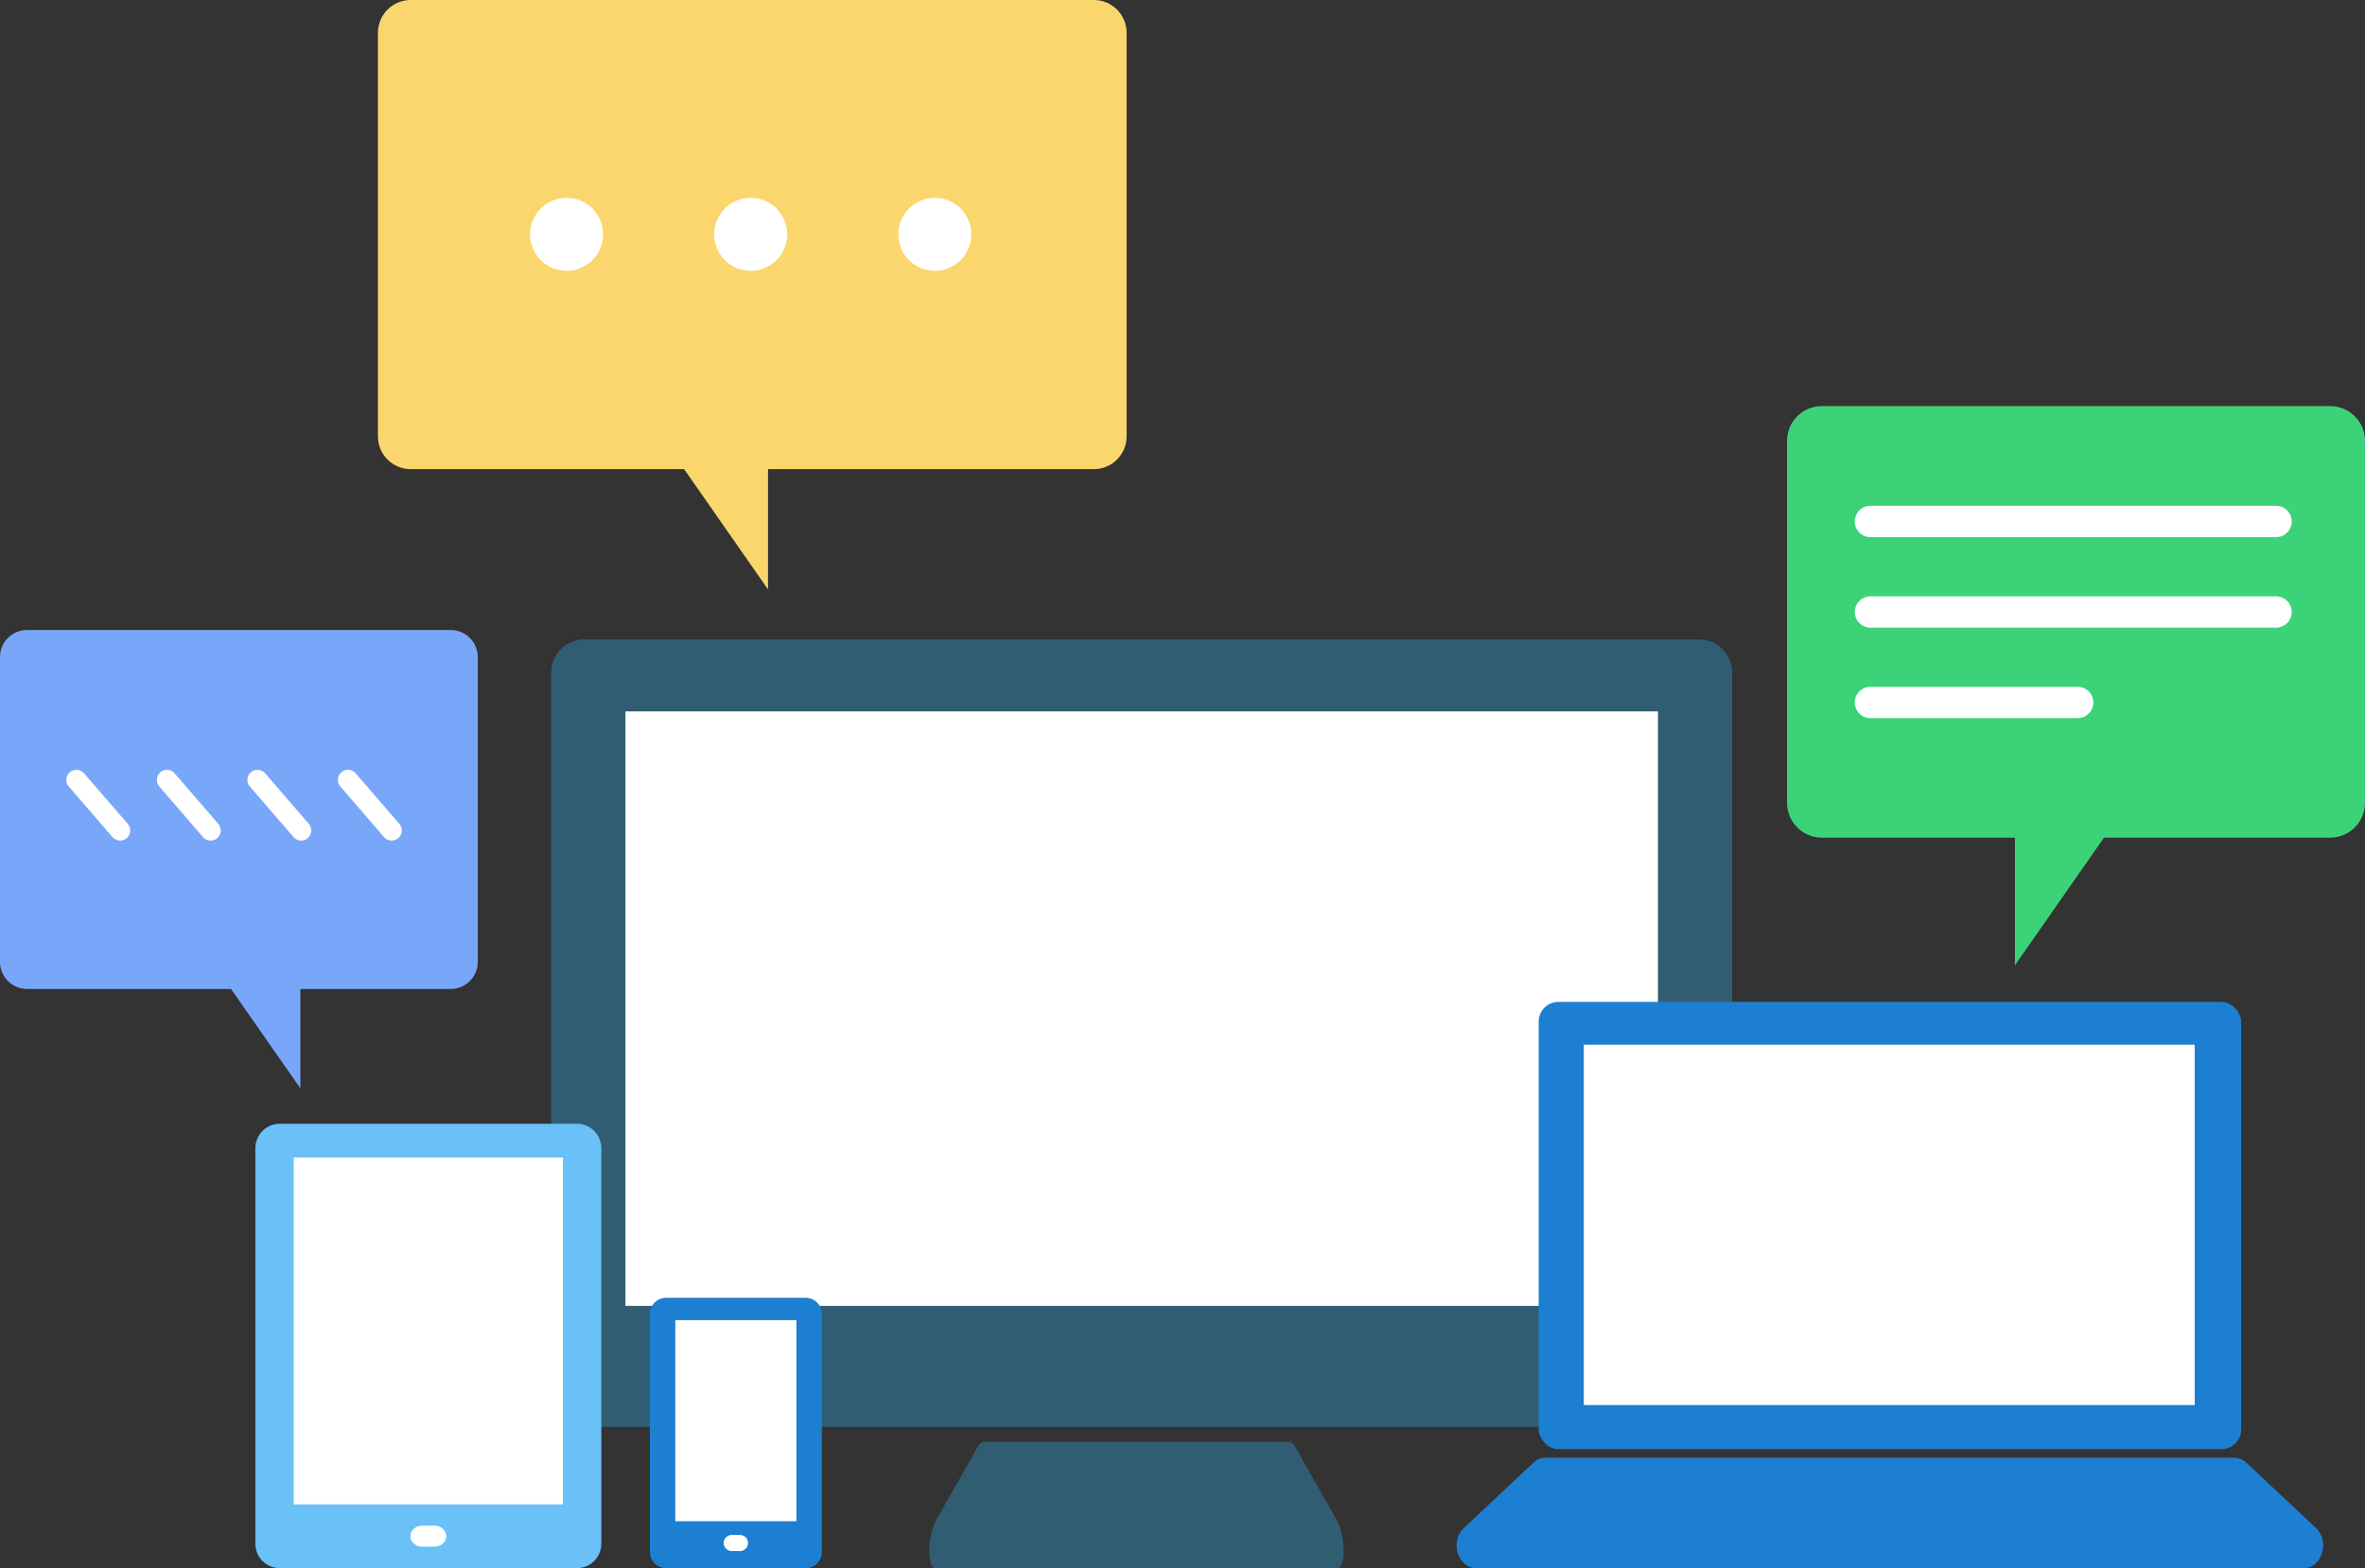 <?xml version="1.0" encoding="UTF-8"?><svg id="_レイヤー_2" xmlns="http://www.w3.org/2000/svg" viewBox="0 0 845.32 560.68"><rect x="0" y="0" width="845.32" height="560.68" fill="#333333" stroke="none"/><defs><style>.cls-1{fill:#fad66d;}.cls-1,.cls-2,.cls-3,.cls-4,.cls-5,.cls-6,.cls-7{stroke-width:0px;}.cls-2{fill:#315d72;}.cls-3{fill:#78a7f9;}.cls-4{fill:#1c7fd1;}.cls-5{fill:#3cd278;}.cls-6{fill:#fff;}.cls-7{fill:#69c1f7;}</style></defs><g id="Object"><path class="cls-2" d="M607.29,228.62H208.85c-6.54,0-11.85,5.3-11.85,11.84v257.87c0,6.53,5.3,11.84,11.85,11.84h398.44c6.54,0,11.84-5.31,11.84-11.84V240.46c0-6.54-5.3-11.84-11.84-11.84Z"/><path class="cls-2" d="M462.99,517.4c-.71-1.25-1.49-1.92-2.21-1.92h-109.16c-.72,0-1.5.67-2.2,1.92l-14.69,25.89c-3.24,5.7-3.5,17.39-.29,17.39h143.53c3.21,0,2.95-11.69-.29-17.39l-14.69-25.89Z"/><rect class="cls-6" x="223.53" y="254.35" width="369.07" height="212.55"/><rect class="cls-4" x="549.97" y="358.22" width="251.08" height="159.91" rx="7.04" ry="7.04"/><path class="cls-4" d="M802.99,523.01c-1.26-1.19-2.83-1.83-4.46-1.83h-246.05c-1.63,0-3.2.64-4.46,1.83l-24.79,23.31c-5.12,4.81-2.16,14.37,4.46,14.37h295.64c6.62,0,9.59-9.55,4.46-14.37l-24.8-23.31Z"/><rect class="cls-6" x="566.1" y="373.53" width="218.35" height="128.83"/><path class="cls-7" d="M206.19,401.78h-106.18c-4.83,0-8.74,3.92-8.74,8.75v141.4c0,4.83,3.91,8.74,8.74,8.74h106.18c4.83,0,8.74-3.92,8.74-8.74v-141.4c0-4.83-3.92-8.75-8.74-8.75Z"/><rect class="cls-6" x="104.98" y="413.85" width="96.24" height="124.03"/><rect class="cls-6" x="154.31" y="502.68" width="13.19" height="3.31"/><path class="cls-6" d="M159.52,549.23c0,2.08-1.9,3.76-4.24,3.76h-4.36c-2.34,0-4.24-1.68-4.24-3.76h0c0-2.08,1.9-3.77,4.24-3.77h4.36c2.34,0,4.24,1.69,4.24,3.77h0Z"/><path class="cls-4" d="M287.96,464.01h-49.88c-3.2,0-5.79,2.6-5.79,5.79v85.09c0,3.2,2.59,5.79,5.79,5.79h49.88c3.2,0,5.79-2.59,5.79-5.79v-85.09c0-3.2-2.59-5.79-5.79-5.79Z"/><rect class="cls-6" x="241.37" y="472" width="43.29" height="71.89"/><path class="cls-6" d="M267.37,551.68c0,1.59-1.29,2.88-2.88,2.88h-2.96c-1.59,0-2.88-1.29-2.88-2.88h0c0-1.59,1.29-2.88,2.88-2.88h2.96c1.59,0,2.88,1.29,2.88,2.88h0Z"/><path class="cls-5" d="M832.87,145.19h-181.69c-6.87,0-12.44,5.57-12.44,12.44v129.42c0,6.87,5.57,12.44,12.44,12.44h69.02v45.63l31.83-45.63h80.84c6.87,0,12.44-5.57,12.44-12.44v-129.42c0-6.87-5.57-12.44-12.44-12.44Z"/><path class="cls-3" d="M161.09,225.25H9.69c-5.35,0-9.69,4.34-9.69,9.69v108.96c0,5.35,4.34,9.69,9.69,9.69h72.89l24.78,35.52v-35.52h53.73c5.35,0,9.69-4.34,9.69-9.69v-108.96c0-5.35-4.34-9.69-9.69-9.69Z"/><path class="cls-1" d="M390.97,0h-244.17c-6.48,0-11.72,5.25-11.72,11.73v144.29c0,6.48,5.25,11.72,11.72,11.72h97.73l29.98,42.99v-42.99h116.46c6.48,0,11.72-5.25,11.72-11.72V11.73c0-6.48-5.25-11.73-11.72-11.73Z"/><path class="cls-6" d="M215.56,83.78c0,7.21-5.84,13.05-13.06,13.05s-13.05-5.84-13.05-13.05,5.84-13.05,13.05-13.05,13.06,5.85,13.06,13.05Z"/><path class="cls-6" d="M281.36,83.78c0,7.21-5.84,13.05-13.05,13.05s-13.05-5.84-13.05-13.05,5.84-13.05,13.05-13.05,13.05,5.85,13.05,13.05Z"/><path class="cls-6" d="M347.17,83.78c0,7.21-5.84,13.05-13.05,13.05s-13.05-5.84-13.05-13.05,5.84-13.05,13.05-13.05,13.05,5.85,13.05,13.05Z"/><path class="cls-6" d="M819.13,186.45c0,3.09-2.51,5.6-5.6,5.6h-144.98c-3.09,0-5.6-2.51-5.6-5.6h0c0-3.09,2.51-5.6,5.6-5.6h144.98c3.09,0,5.6,2.51,5.6,5.6h0Z"/><path class="cls-6" d="M819.13,218.81c0,3.09-2.51,5.6-5.6,5.6h-144.98c-3.09,0-5.6-2.51-5.6-5.6h0c0-3.09,2.51-5.6,5.6-5.6h144.98c3.09,0,5.6,2.51,5.6,5.6h0Z"/><path class="cls-6" d="M748.2,251.16c0,3.09-2.51,5.6-5.6,5.6h-74.05c-3.09,0-5.6-2.51-5.6-5.6h0c0-3.09,2.51-5.6,5.6-5.6h74.05c3.09,0,5.6,2.51,5.6,5.6h0Z"/><path class="cls-6" d="M122.02,276.1c-1.51,1.3-1.68,3.59-.37,5.1l15.62,18.09c1.31,1.51,3.59,1.68,5.1.37h0c1.51-1.3,1.68-3.59.37-5.1l-15.63-18.08c-1.3-1.51-3.59-1.68-5.1-.37h0Z"/><path class="cls-6" d="M89.67,276.1c-1.51,1.3-1.68,3.59-.37,5.1l15.62,18.09c1.31,1.51,3.59,1.68,5.1.37h0c1.51-1.3,1.68-3.59.37-5.1l-15.63-18.08c-1.3-1.51-3.59-1.68-5.1-.37h0Z"/><path class="cls-6" d="M57.31,276.1c-1.51,1.3-1.68,3.59-.37,5.1l15.62,18.09c1.31,1.51,3.59,1.68,5.1.37h0c1.51-1.3,1.68-3.59.37-5.1l-15.63-18.08c-1.3-1.51-3.59-1.68-5.1-.37h0Z"/><path class="cls-6" d="M24.95,276.1c-1.51,1.3-1.68,3.59-.37,5.1l15.62,18.09c1.31,1.51,3.59,1.68,5.1.37h0c1.51-1.3,1.68-3.59.37-5.1l-15.63-18.08c-1.3-1.51-3.59-1.68-5.1-.37h0Z"/></g></svg>